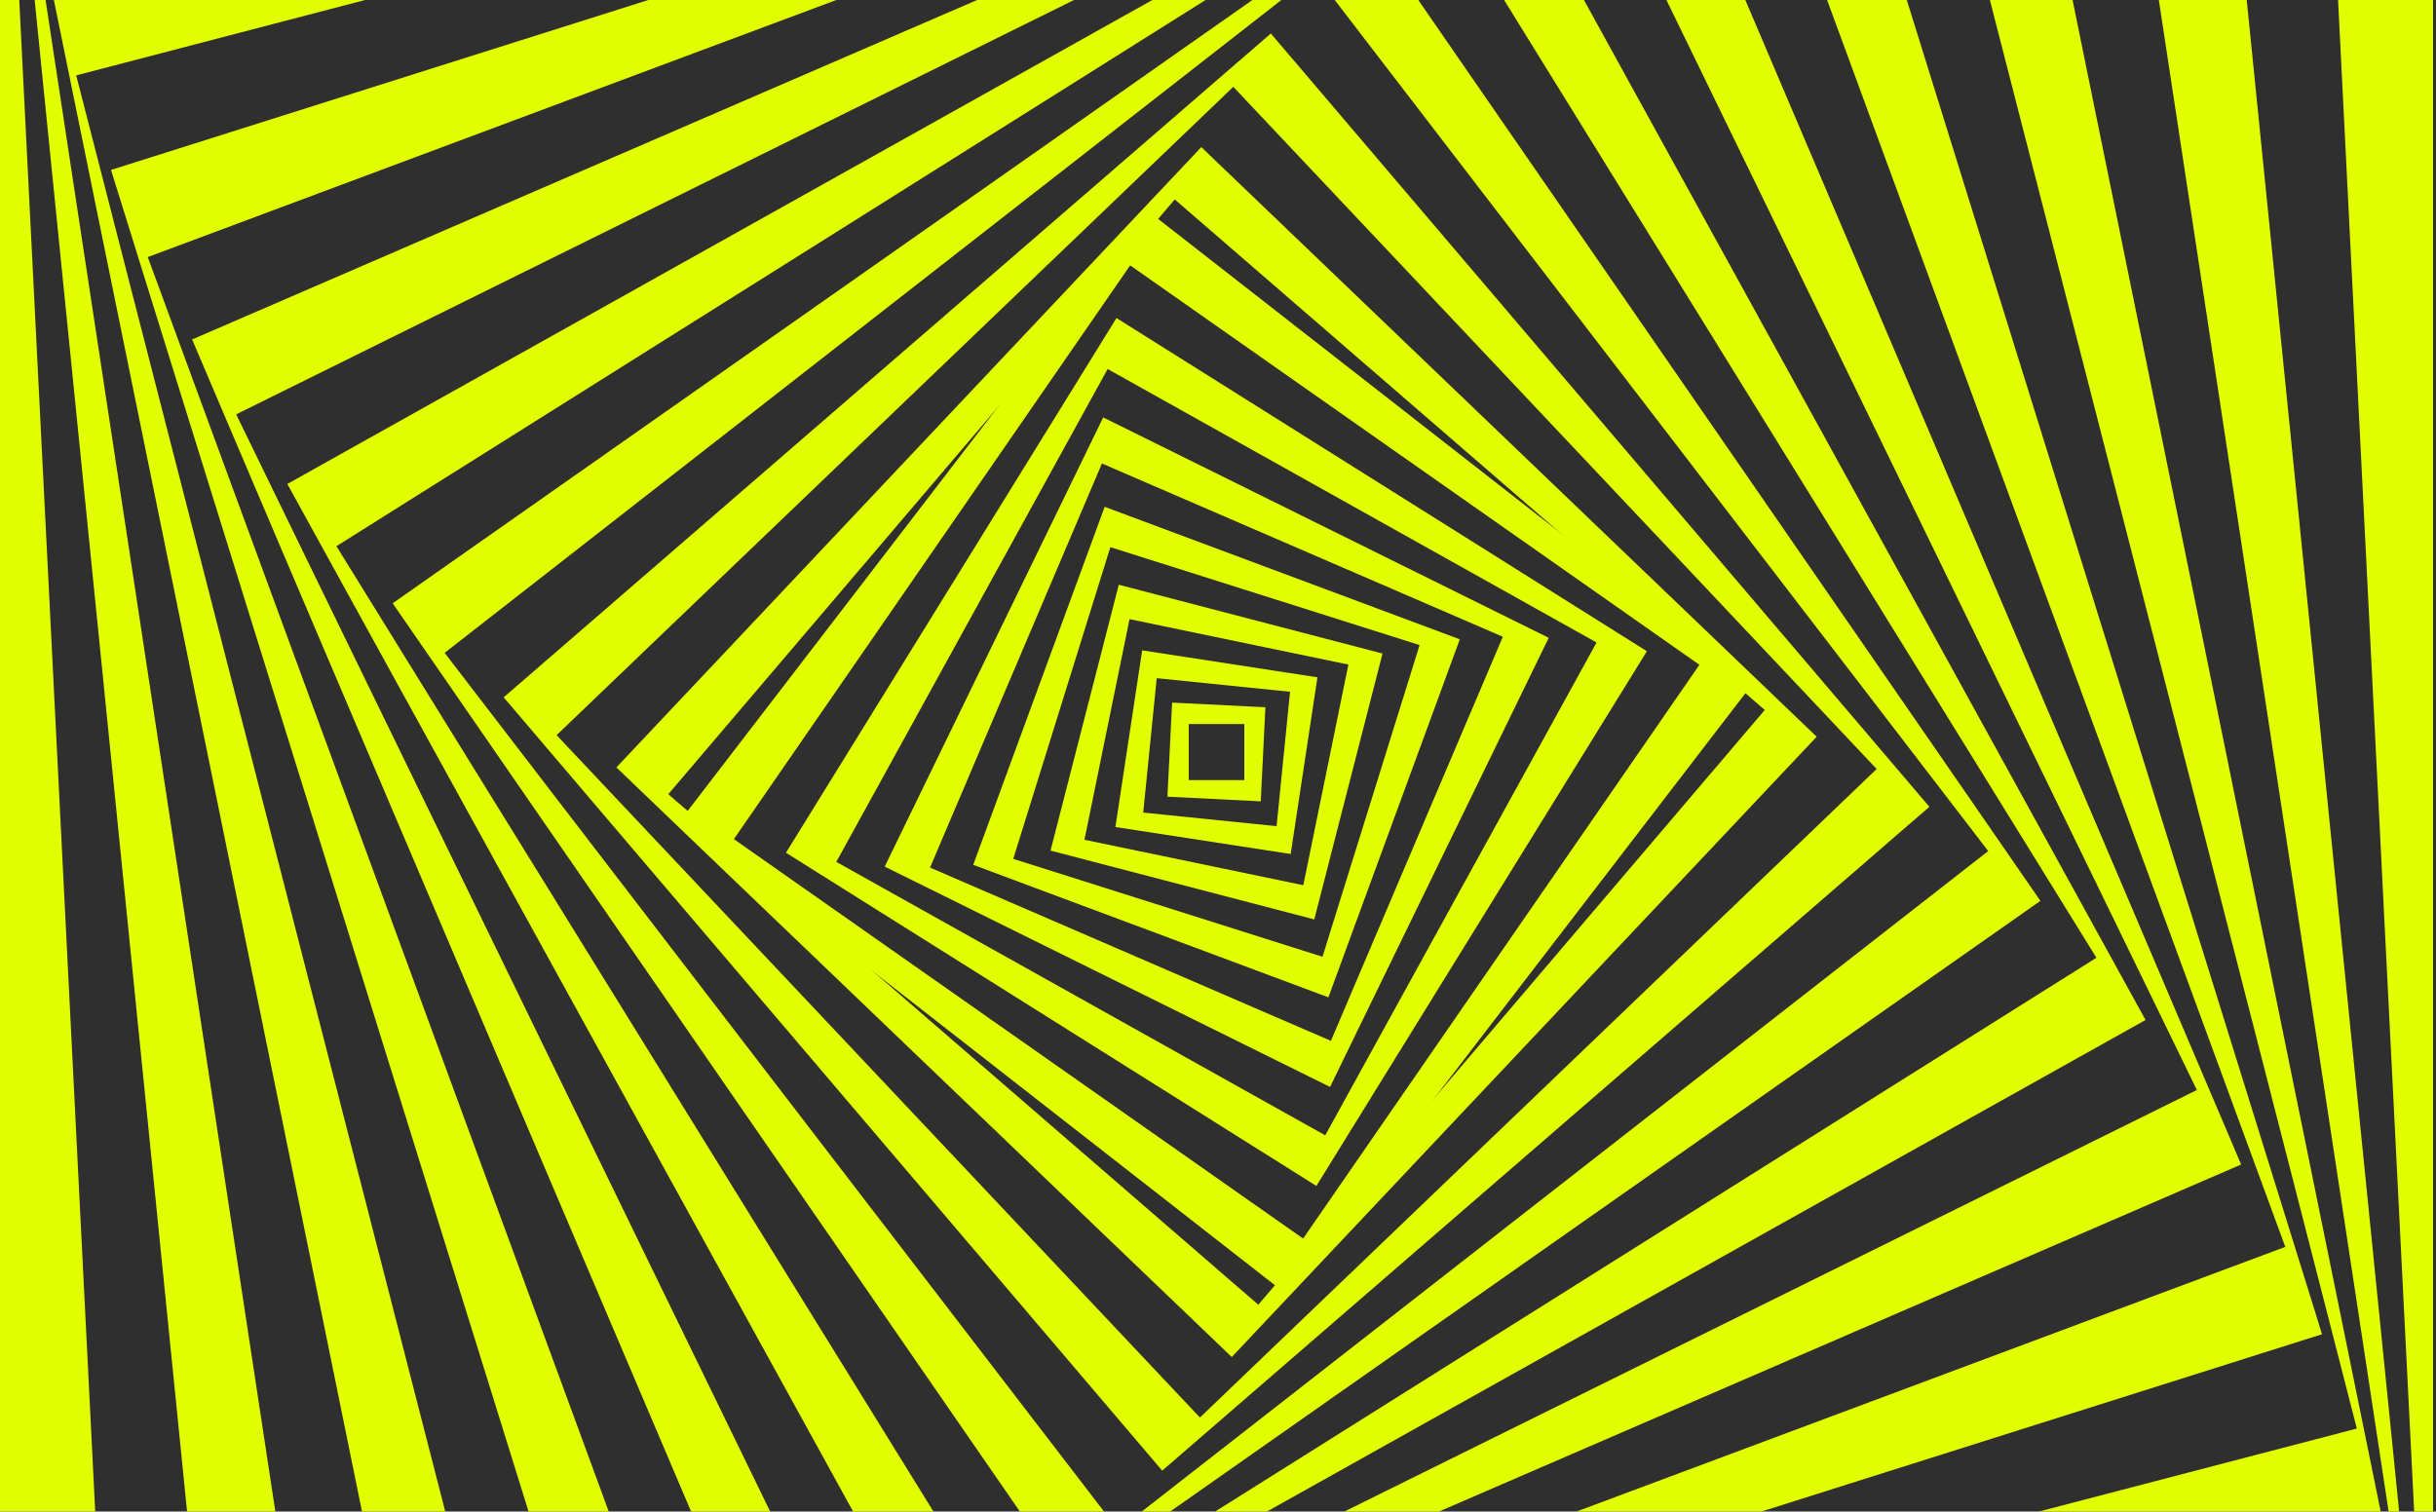 <svg xmlns="http://www.w3.org/2000/svg" xmlns:xlink="http://www.w3.org/1999/xlink" width="398" height="247" viewBox="0 0 398 247">
  <defs>
    <clipPath id="clip-path">
      <rect id="長方形_1985" data-name="長方形 1985" width="398" height="247" fill="#2f2f2f"/>
    </clipPath>
  </defs>
  <g id="グループ_10015" data-name="グループ 10015" transform="translate(9292 8385)">
    <rect id="長方形_1984" data-name="長方形 1984" width="398" height="247" transform="translate(-9292 -8385)" fill="#2f2f2f"/>
    <g id="マスクグループ_1" data-name="マスクグループ 1" transform="translate(-9292 -8385)" clip-path="url(#clip-path)">
      <g id="Layer_1" data-name="Layer 1" transform="translate(0 -77.497)">
        <g id="グループ_9935" data-name="グループ 9935">
          <path id="パス_15966" data-name="パス 15966" d="M0,0V400.789H397.52V0ZM19.379,400.556.232,19.538,378.108.233l19.18,380.983L19.412,400.556Z" fill="#e2ff00"/>
          <path id="パス_15967" data-name="パス 15967" d="M0,36.66,36.361,397.319l357.717-36.66L357.717,0ZM54.211,394.782,2.517,54.657,339.867,2.537l51.694,340.125Z" transform="translate(1.721 1.735)" fill="#e2ff00"/>
          <path id="パス_15968" data-name="パス 15968" d="M0,65.559,65.025,384.619l316.457-65.559L316.457,0ZM81.1,380.151,4.432,81.732,300.415,4.469l76.633,298.385L81.1,380.118Z" transform="translate(8.019 8.085)" fill="#e2ff00"/>
          <path id="パス_15969" data-name="パス 15969" d="M0,86.978,86.268,364.216l274.976-86.978L274.976,0ZM100.393,358.126,6.006,101.219,260.851,6.056l94.387,256.908L100.423,358.126Z" transform="translate(18.138 18.287)" fill="#e2ff00"/>
          <path id="パス_15970" data-name="パス 15970" d="M0,101.322,100.528,337.5,334.777,236.142,234.249,0ZM112.634,330.233,7.2,113.56l214.9-106.3L327.54,223.969,112.6,330.266Z" transform="translate(31.389 31.647)" fill="#e2ff00"/>
          <path id="パス_15971" data-name="パス 15971" d="M0,109.251,108.359,306.093,303.6,196.842,195.237,0ZM118.445,298,8.023,119.419,185.15,8.089,295.572,186.673Z" transform="translate(46.945 47.332)" fill="#e2ff00"/>
          <path id="パス_15972" data-name="パス 15972" d="M0,111.4,110.491,271.426l158.722-111.4L158.721,0ZM118.561,262.863,8.494,119.5,150.651,8.564,260.685,151.89,118.528,262.83Z" transform="translate(64.154 64.682)" fill="#e2ff00"/>
          <path id="パス_15973" data-name="パス 15973" d="M0,108.479,107.594,234.852,232.936,126.373,125.343,0ZM113.725,226.133,8.649,114.66,119.211,8.72,224.32,120.192,113.758,226.166Z" transform="translate(82.291 82.968)" fill="#e2ff00"/>
          <path id="パス_15974" data-name="パス 15974" d="M0,101.37l100.543,96.353L196.11,96.353,95.567,0Zm104.882,87.8-96.4-83.424L91.229,8.555l96.4,83.425Z" transform="translate(100.705 101.533)" fill="#e2ff00"/>
          <path id="パス_15975" data-name="パス 15975" d="M0,99.625l98.812,77.139,76.509-99.625L76.509,0Zm101.806,68.252-93-65.268L73.55,8.849l93,65.272Z" transform="translate(111.1 112.013)" fill="#e2ff00"/>
          <path id="パス_15976" data-name="パス 15976" d="M0,87.375l86.663,54.449,54-87.375L54,0Zm88.108,46.181L8.226,88.87,52.556,8.328l79.881,44.694Z" transform="translate(128.412 129.468)" fill="#e2ff00"/>
          <path id="パス_15977" data-name="パス 15977" d="M0,73.391,72.792,109.41l35.725-73.391L35.725,0,.034,73.391Zm72.93,28.489L7.434,73.565,35.519,7.53l65.5,28.316L72.93,101.88Z" transform="translate(144.518 145.706)" fill="#e2ff00"/>
          <path id="パス_15978" data-name="パス 15978" d="M58.028,80.158,79.5,21.653,21.476,0,0,58.505ZM22.406,6.593l50.524,16L57.064,73.53l-50.524-16Z" transform="translate(159.008 160.316)" fill="#e2ff00"/>
          <path id="パス_15979" data-name="パス 15979" d="M43.09,54.688,54.242,11.243,11.151,0,0,43.445ZM12.906,5.621l35.759,7.426L41.3,49.1,5.541,41.675Z" transform="translate(171.639 173.051)" fill="#e2ff00"/>
          <path id="パス_15980" data-name="パス 15980" d="M28.635,33.277l4.371-28.87L4.371,0,0,28.871ZM6.746,4.546l21.786,2.22-2.2,21.966L4.543,26.511Z" transform="translate(182.24 183.773)" fill="#e2ff00"/>
          <path id="パス_15981" data-name="パス 15981" d="M0,15.373l15.247.764L16,.764.758,0ZM3.476,3.5H12.56v9.159H3.476Z" transform="translate(190.741 192.31)" fill="#e2ff00"/>
        </g>
      </g>
    </g>
  </g>
</svg>
